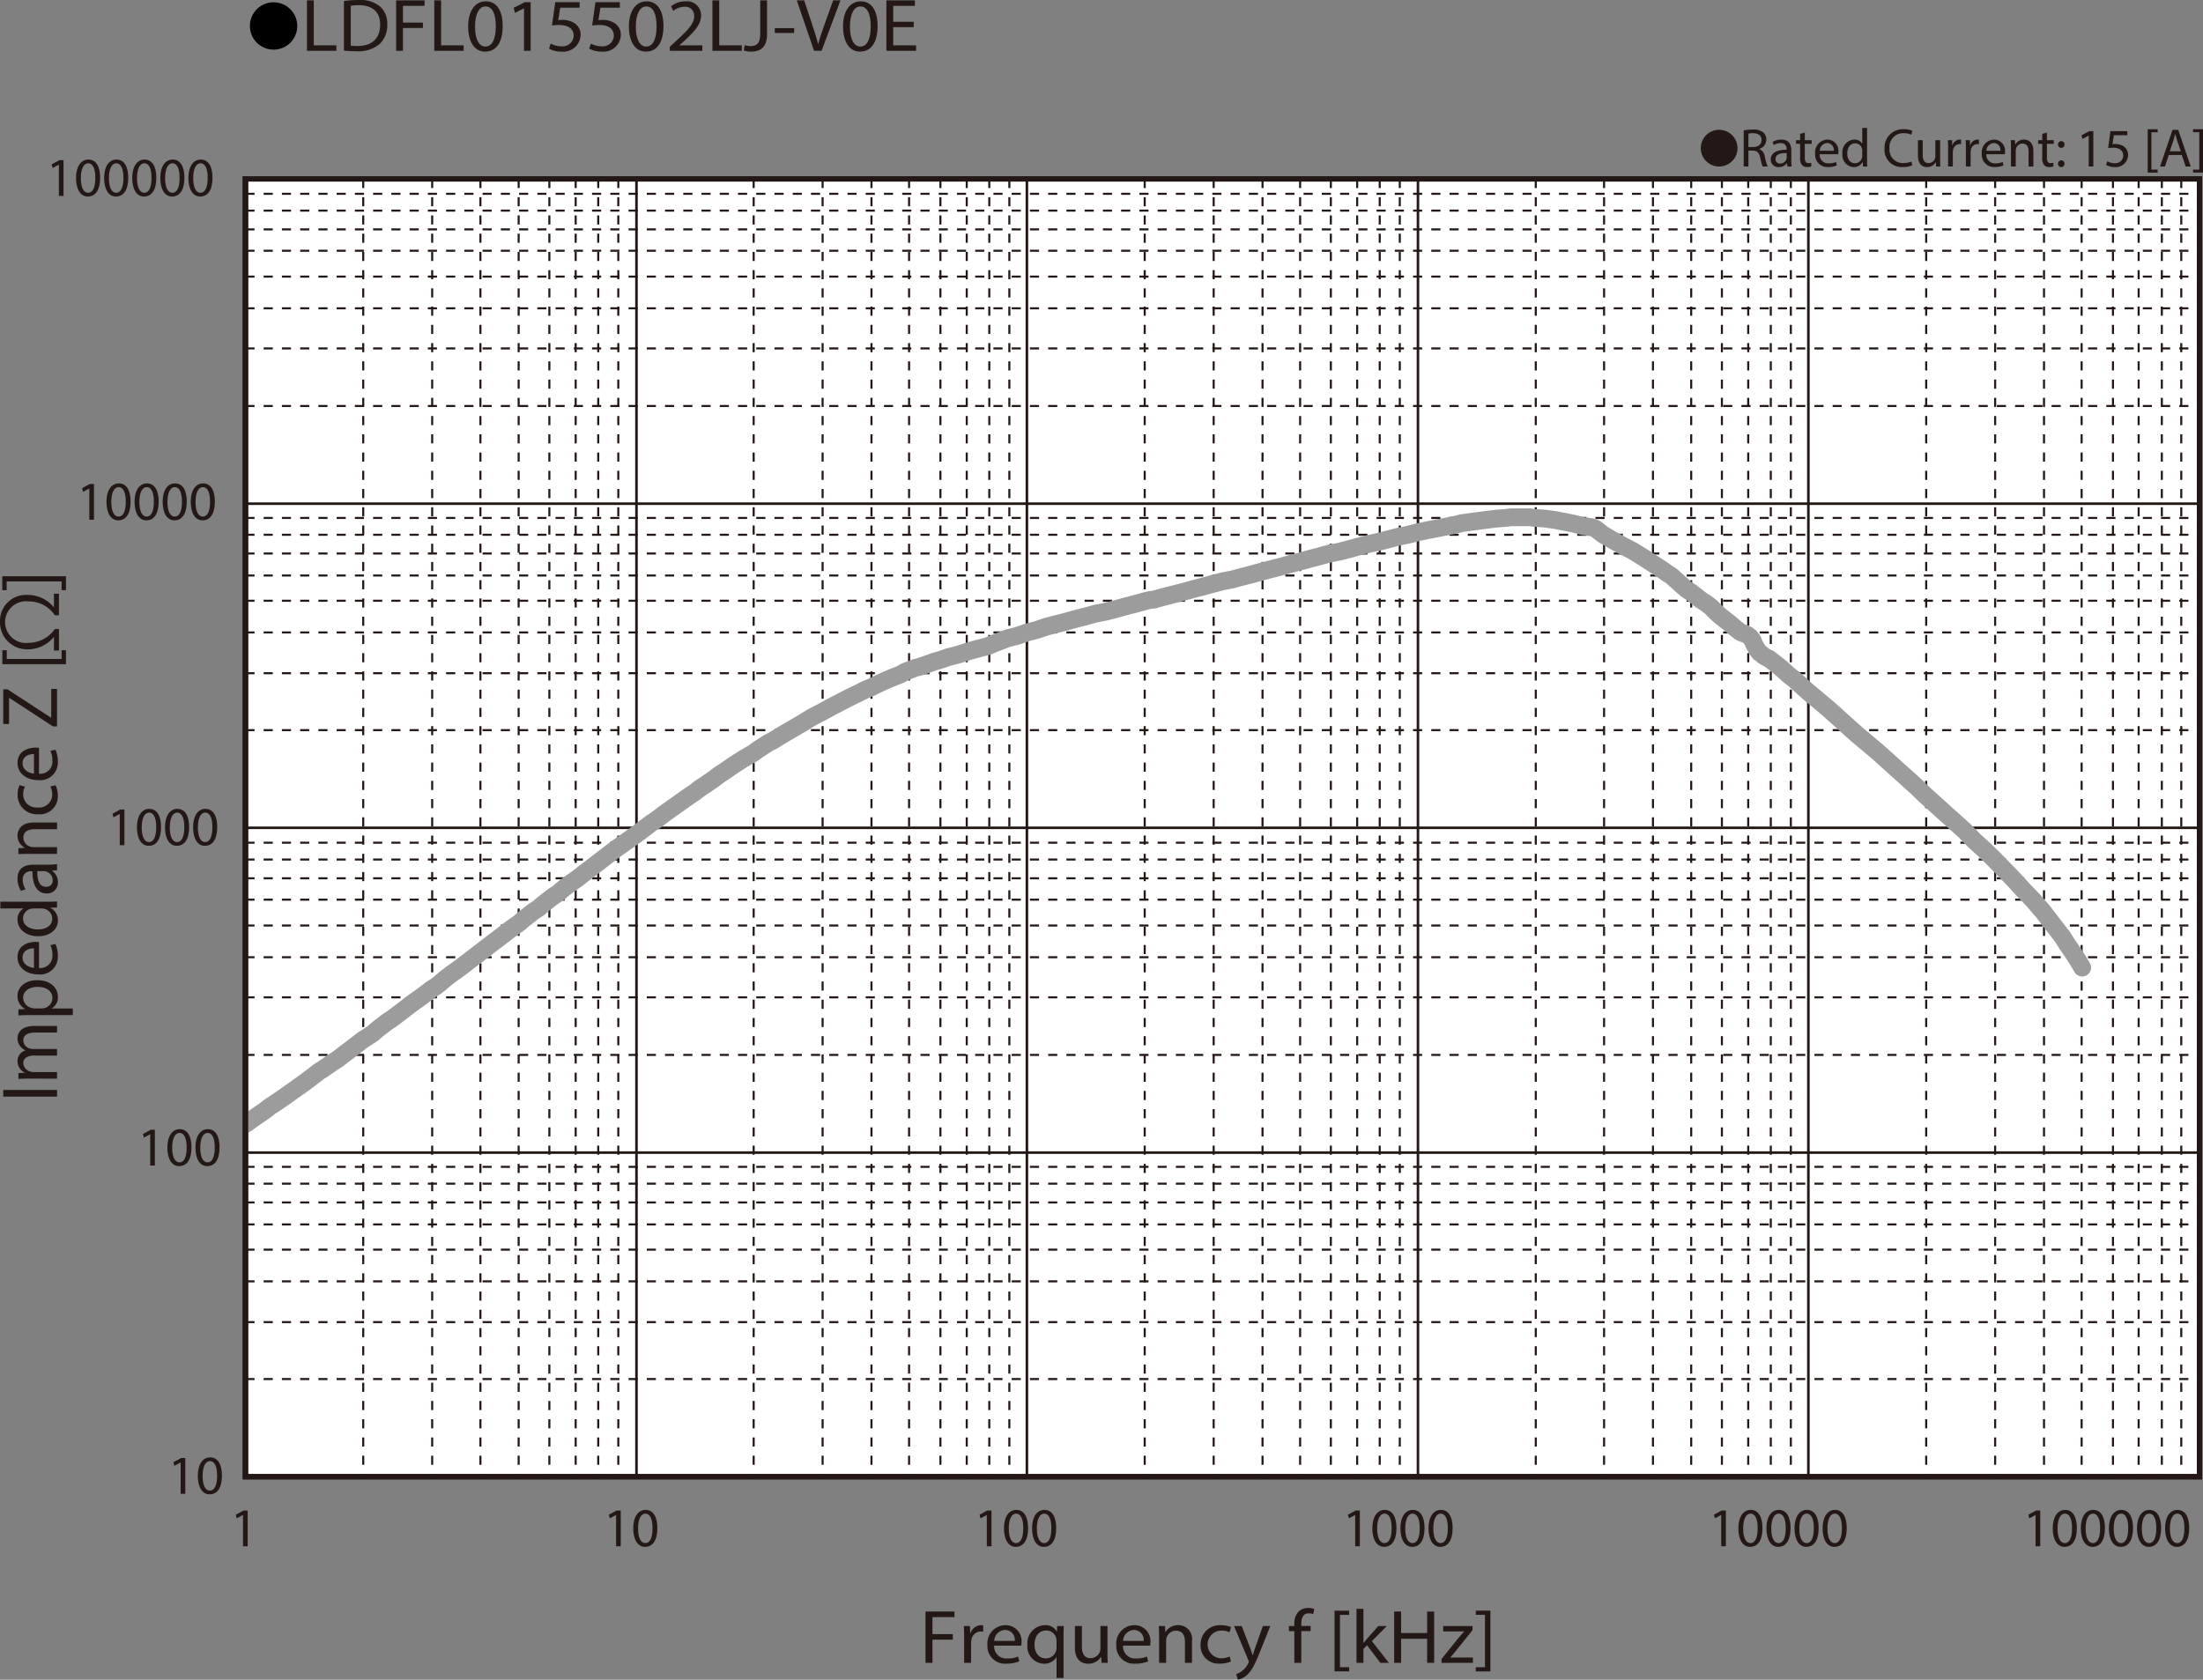 <svg id="レイヤー_1" data-name="レイヤー 1" xmlns="http://www.w3.org/2000/svg" xmlns:xlink="http://www.w3.org/1999/xlink" viewBox="0 0 323.853 246.992">
  <rect x="0" y="0" width="323.853" height="246.992" fill="#808080" stroke="none"/>
  <defs>
    <style>
      .cls-1, .cls-4, .cls-5, .cls-6, .cls-8, .cls-9 {
        fill: none;
      }

      .cls-2 {
        fill: #231815;
      }

      .cls-3 {
        fill: #fff;
      }

      .cls-4, .cls-5, .cls-6, .cls-9 {
        stroke: #231815;
      }

      .cls-4 {
        stroke-miterlimit: 3.864;
        stroke-width: 0.304px;
        stroke-dasharray: 1.341 1.341;
      }

      .cls-5, .cls-6, .cls-8 {
        stroke-linecap: round;
      }

      .cls-5, .cls-8 {
        stroke-linejoin: round;
      }

      .cls-5 {
        stroke-width: 0.381px;
      }

      .cls-6 {
        stroke-miterlimit: 10;
      }

      .cls-6, .cls-9 {
        stroke-width: 0.76px;
      }

      .cls-7 {
        clip-path: url(#clip-path);
      }

      .cls-8 {
        stroke: #9c9c9d;
        stroke-width: 2.614px;
      }
    </style>
    <clipPath id="clip-path" transform="translate(-1.472 -1.737)">
      <rect class="cls-1" x="37.549" y="28.037" width="287.25" height="190.842"/>
    </clipPath>
  </defs>
  <title>FL_Imp5_LDFL015502LJ-V0E</title>
  <g>
    <path d="M45.173,5.59a3.482,3.482,0,1,1-3.478-3.518A3.496,3.496,0,0,1,45.173,5.59Z" transform="translate(-1.472 -1.737)"/>
    <path class="cls-2" d="M46.597,1.792h1.002V8.404H50.917V9.207H46.597Z" transform="translate(-1.472 -1.737)"/>
    <path class="cls-2" d="M52.033,1.891a14.967,14.967,0,0,1,2.131-.154,4.587,4.587,0,0,1,3.145.924,3.338,3.338,0,0,1,1.094,2.662,3.825,3.825,0,0,1-1.117,2.883,4.929,4.929,0,0,1-3.433,1.067,16.894,16.894,0,0,1-1.82-.088Zm1.002,6.557a6.627,6.627,0,0,0,1.014.055c2.143,0,3.306-1.144,3.306-3.146.012-1.749-1.025-2.86-3.145-2.86a5.938,5.938,0,0,0-1.175.099Z" transform="translate(-1.472 -1.737)"/>
    <path class="cls-2" d="M59.704,1.792h4.182v.803H60.707V5.06H63.644v.792h-2.938V9.207H59.704Z" transform="translate(-1.472 -1.737)"/>
    <path class="cls-2" d="M65.313,1.792h1.002V8.404h3.318V9.207H65.313Z" transform="translate(-1.472 -1.737)"/>
    <path class="cls-2" d="M75.37,5.555c0,2.431-.944,3.773-2.604,3.773-1.463,0-2.454-1.309-2.477-3.675,0-2.398,1.083-3.718,2.604-3.718C74.471,1.935,75.37,3.277,75.37,5.555Zm-4.066.11c0,1.859.599,2.916,1.521,2.916,1.037,0,1.532-1.155,1.532-2.981,0-1.76-.472-2.916-1.521-2.916C71.948,2.683,71.303,3.717,71.303,5.665Z" transform="translate(-1.472 -1.737)"/>
    <path class="cls-2" d="M78.502,2.958H78.479l-1.302.671-.196-.737,1.636-.836h.864V9.207h-.98Z" transform="translate(-1.472 -1.737)"/>
    <path class="cls-2" d="M86.68,2.87H83.823l-.288,1.837a4.193,4.193,0,0,1,.61-.044,3.284,3.284,0,0,1,1.613.385,2.024,2.024,0,0,1,1.071,1.837A2.551,2.551,0,0,1,84.042,9.328a3.804,3.804,0,0,1-1.866-.44l.253-.737a3.472,3.472,0,0,0,1.602.396,1.624,1.624,0,0,0,1.774-1.551c-.012-.924-.657-1.584-2.154-1.584a8.178,8.178,0,0,0-1.037.077l.484-3.432h3.583Z" transform="translate(-1.472 -1.737)"/>
    <path class="cls-2" d="M92.589,2.87H89.732l-.288,1.837a4.193,4.193,0,0,1,.61-.044,3.284,3.284,0,0,1,1.613.385,2.024,2.024,0,0,1,1.071,1.837,2.551,2.551,0,0,1-2.788,2.442,3.804,3.804,0,0,1-1.866-.44l.253-.737a3.474,3.474,0,0,0,1.602.396,1.624,1.624,0,0,0,1.774-1.551c-.012-.924-.657-1.584-2.154-1.584a8.161,8.161,0,0,0-1.037.077l.483-3.432h3.583Z" transform="translate(-1.472 -1.737)"/>
    <path class="cls-2" d="M99.004,5.555c0,2.431-.944,3.773-2.604,3.773-1.463,0-2.454-1.309-2.477-3.675,0-2.398,1.083-3.718,2.604-3.718C98.106,1.935,99.004,3.277,99.004,5.555Zm-4.066.11c0,1.859.599,2.916,1.521,2.916,1.037,0,1.532-1.155,1.532-2.981,0-1.76-.472-2.916-1.521-2.916C95.583,2.683,94.938,3.717,94.938,5.665Z" transform="translate(-1.472 -1.737)"/>
    <path class="cls-2" d="M99.937,9.207V8.613l.795-.737c1.912-1.738,2.776-2.663,2.788-3.741a1.305,1.305,0,0,0-1.486-1.397,2.616,2.616,0,0,0-1.59.605l-.323-.682a3.381,3.381,0,0,1,2.12-.726,2.062,2.062,0,0,1,2.293,2.079c0,1.32-1.002,2.388-2.581,3.84l-.599.528v.022h3.364V9.207Z" transform="translate(-1.472 -1.737)"/>
    <path class="cls-2" d="M106.202,1.792h1.002V8.404h3.318V9.207h-4.32Z" transform="translate(-1.472 -1.737)"/>
    <path class="cls-2" d="M113.229,1.792H114.231V6.754c0,1.969-1.014,2.574-2.35,2.574a3.382,3.382,0,0,1-1.072-.176l.15-.781a2.5,2.5,0,0,0,.841.143c.899,0,1.429-.385,1.429-1.837Z" transform="translate(-1.472 -1.737)"/>
    <path class="cls-2" d="M118.216,5.874v.715h-2.845V5.874Z" transform="translate(-1.472 -1.737)"/>
    <path class="cls-2" d="M121.142,9.207l-2.535-7.415h1.083l1.21,3.652c.334,1.001.622,1.903.829,2.772h.023c.219-.858.542-1.793.887-2.761L123.953,1.792h1.071l-2.776,7.415Z" transform="translate(-1.472 -1.737)"/>
    <path class="cls-2" d="M130.483,5.555c0,2.431-.944,3.773-2.604,3.773-1.463,0-2.454-1.309-2.477-3.675,0-2.398,1.083-3.718,2.604-3.718C129.585,1.935,130.483,3.277,130.483,5.555Zm-4.066.11c0,1.859.599,2.916,1.521,2.916,1.037,0,1.532-1.155,1.532-2.981,0-1.76-.472-2.916-1.521-2.916C127.062,2.683,126.417,3.717,126.417,5.665Z" transform="translate(-1.472 -1.737)"/>
    <path class="cls-2" d="M135.793,5.73H132.775V8.404h3.364V9.207h-4.366V1.792h4.193v.803H132.775V4.938H135.793Z" transform="translate(-1.472 -1.737)"/>
  </g>
  <rect class="cls-3" x="36.077" y="26.3" width="287.25" height="190.842"/>
  <path class="cls-4" d="M37.549,30.234H324.8M37.549,32.707H324.8M37.549,35.469H324.8M37.549,38.608H324.8M37.549,42.41H324.8M37.549,47.073H324.8M37.549,52.97H324.8M37.549,61.437H324.8M37.549,77.897H324.8M37.549,80.371H324.8M37.549,83.126H324.8M37.549,86.362H324.8m-287.252,3.712H324.8M37.549,94.734H324.8M37.549,100.73H324.8m-287.252,8.37H324.8M37.549,125.653H324.8M37.549,128.126H324.8M37.549,130.886H324.8M37.549,134.027H324.8M37.549,137.829H324.8M37.549,142.492H324.8M37.549,148.389H324.8M37.549,156.856H324.8M37.549,173.315H324.8M37.549,175.789H324.8M37.549,178.549H324.8m-287.252,3.232H324.8M37.549,185.492H324.8M37.549,190.152H324.8M37.549,196.147H324.8m-287.252,8.371H324.8" transform="translate(-1.472 -1.737)"/>
  <path class="cls-5" d="M37.549,75.803H324.8m-287.252,47.663H324.8M37.549,171.222H324.8" transform="translate(-1.472 -1.737)"/>
  <path class="cls-4" d="M322.13,28.048V218.885m-2.857-190.837V218.885m-3.408-190.837V218.885M312.089,28.048V218.885m-4.607-190.837V218.885M301.953,28.048V218.885M294.769,28.048V218.885M284.633,28.048V218.885M264.735,28.048V218.885m-2.948-190.837V218.885m-3.316-190.837V218.885M254.601,28.048V218.885M250.087,28.048V218.885M244.466,28.048V218.885M237.281,28.048V218.885M227.239,28.048V218.885m-19.991-190.837V218.885m-2.948-190.837V218.885M200.982,28.048V218.885M197.113,28.048V218.885M192.598,28.048V218.885M187.071,28.048V218.885M179.887,28.048V218.885M169.751,28.048V218.885M149.852,28.048V218.885M146.904,28.048V218.885M143.589,28.048V218.885M139.719,28.048V218.885m-4.607-190.837V218.885M129.583,28.048V218.885M122.399,28.048V218.885M112.264,28.048V218.885M92.366,28.048V218.885M89.417,28.048V218.885M86.1,28.048V218.885M82.231,28.048V218.885M77.717,28.048V218.885M72.096,28.048V218.885M65.005,28.048V218.885M54.87,28.048V218.885M37.549,28.048H324.8" transform="translate(-1.472 -1.737)"/>
  <path class="cls-5" d="M267.314,28.048V218.885m-57.394-190.837V218.885M152.432,28.048V218.885M95.037,28.048V218.885" transform="translate(-1.472 -1.737)"/>
  <line class="cls-4" x1="323.329" y1="26.311" x2="323.329" y2="217.148"/>
  <rect class="cls-6" x="36.077" y="26.311" width="287.252" height="190.838"/>
  <g class="cls-7">
    <path class="cls-8" d="M39.023,165.99l1.382-.952m0,0,.738-.573.736-.476m0,0L43.261,163.041m0,0,1.474-1.049,1.476-1.046m0,0,1.381-1.045m0,0,.738-.573.737-.473m0,0,1.381-.954m0,0,.739-.474.736-.571m0,0,1.382-1.045m0,0,1.474-1.142m0,0,1.475-.952m0,0,.645-.573.738-.569.736-.571.738-.476m0,0,1.381-1.047m0,0,1.474-1.139m0,0,1.474-1.047m0,0,1.382-1.046m0,0,.736-.477.737-.57m0,0,.645-.571.738-.571m0,0,1.474-1.047m0,0,1.473-1.139m0,0,1.382-1.046m0,0,1.474-1.143m0,0,1.384-1.046m0,0,1.473-1.142m0,0,1.474-1.047m0,0,.645-.573.736-.569.738-.57.736-.477m0,0,.645-.57.736-.571.738-.57.737-.477m0,0,.646-.57.736-.569m0,0,1.474-1.047m0,0,1.475-1.143m0,0,1.382-1.047m0,0,1.474-1.139m0,0,1.381-1.047m0,0,2.948-2.093m0,0,1.382-1.046m0,0,.737-.571.738-.476m0,0,1.381-1.046m0,0,1.475-1.047,1.474-1.046m0,0,1.383-.952m0,0,.736-.57.736-.477m0,0,1.384-.952m0,0,.737-.569.736-.477m0,0,1.382-.952m0,0,1.473-.95m0,0,1.474-.859m0,0,.645-.473,1.474-.953.738-.377m0,0,1.381-.86m0,0,1.474-.854,1.475-.857m0,0,1.382-.855m0,0,1.474-.76m0,0,1.381-.764m0,0,1.474-.76,1.474-.76m0,0,1.383-.664m0,0,.736-.381.738-.284m0,0,1.381-.67m0,0,1.476-.666m0,0,1.473-.569m0,0,.645-.382.738-.284.736-.286.736-.191m0,0,1.383-.474m0,0,.736-.284.738-.191m0,0,1.382-.474m0,0,1.473-.38m0,0,1.474-.479m0,0,1.383-.381m0,0,1.474-.38m0,0,.645-.284.737-.284,1.474-.571m0,0,1.474-.38m0,0,1.383-.477m0,0,1.474-.38m0,0,1.382-.474m0,0,1.474-.382,1.475-.38m0,0,1.382-.381m0,0,1.474-.38m0,0,1.382-.382m0,0,1.474-.284m0,0,1.475-.382m0,0,1.381-.379m0,0,1.474-.38m0,0,1.381-.38m0,0,.736-.193.738-.093m0,0,1.383-.381m0,0,1.474-.38,1.473-.382m0,0,1.384-.381m0,0,1.473-.379m0,0,1.383-.382m0,0,1.472-.383m0,0,1.475-.283m0,0,1.381-.381m0,0,1.476-.377m0,0,1.381-.381m0,0,1.474-.382,1.476-.38m0,0,1.381-.381m0,0,1.474-.382m0,0,1.381-.379m0,0,1.474-.382m0,0,1.382-.383m0,0,1.474-.284m0,0,1.474-.38m0,0L201.26,82.083m0,0,1.474-.38m0,0,1.381-.284m0,0,1.474-.383,1.474-.38m0,0,1.382-.284m0,0,1.474-.381m0,0,1.381-.284m0,0,1.473-.287,1.474-.287m0,0,1.384-.284m0,0,.736-.189.736-.096m0,0,1.382-.191m0,0,2.948-.379m0,0,1.382-.096m0,0,.738-.096h2.855l.736.096m0,0,1.382.096m0,0,1.474.189m0,0,1.474.286m0,0,1.382.283m0,0,1.474.382m0,0h.367l.278.097h.368l.368.096m0,0,.368.19,1.106.857m0,0,1.474.855m0,0,1.383.761m0,0,1.474.762m0,0,1.381.856m0,0,2.947,1.902m0,0,.647.477.738.476m0,0,1.473,1.332m0,0,.645.569.738.477m0,0,1.474,1.14m0,0,.738.477.736.569m0,0,.645.667.736.666m0,0,1.474,1.142m0,0,.645.571.737.573m0,0,.371.187.367.096.37.19.368.284m0,0,.368.477.276.666.368.666.368.476m0,0,.738.571.736.38m0,0,1.476,1.14m0,0,1.381,1.239m0,0,.738.569.736.667m0,0,1.382,1.239m0,0,1.474,1.235,1.474,1.236m0,0,1.382,1.239m0,0,1.474,1.333m0,0,1.382,1.233m0,0,1.475,1.237,1.473,1.237m0,0,1.382,1.236m0,0,1.473,1.333m0,0,1.383,1.237m0,0,1.472,1.333m0,0,1.384,1.33m0,0,2.947,2.665m0,0,1.382,1.233m0,0,1.474,1.333m0,0,1.383,1.429m0,0,1.473,1.33m0,0,1.474,1.427m0,0,1.382,1.429,1.474,1.519m0,0,1.381,1.524m0,0,1.474,1.522m0,0,1.474,1.712m0,0,1.382,1.81m0,0,1.474,1.9m0,0,.645,1.047.736,1.046m0,0,.738,1.143.738,1.235M37.549,167.037l1.474-1.047" transform="translate(-1.472 -1.737)"/>
  </g>
  <rect class="cls-9" x="36.077" y="26.311" width="287.252" height="190.838"/>
  <rect class="cls-6" x="36.077" y="26.311" width="287.252" height="190.838"/>
  <g>
    <path class="cls-2" d="M137.527,238.704h4.26v.817h-3.238v2.509H141.541v.807h-2.992v3.416h-1.021Z" transform="translate(-1.472 -1.737)"/>
    <path class="cls-2" d="M143.205,242.523c0-.639-.012-1.188-.047-1.691h.903l.035,1.064h.047a1.693,1.693,0,0,1,1.572-1.188,1.165,1.165,0,0,1,.294.033v.93a1.619,1.619,0,0,0-.353-.033,1.421,1.421,0,0,0-1.384,1.266,2.646,2.646,0,0,0-.047.459v2.89h-1.021Z" transform="translate(-1.472 -1.737)"/>
    <path class="cls-2" d="M147.616,243.722a1.781,1.781,0,0,0,1.948,1.882,3.885,3.885,0,0,0,1.572-.28l.176.706a4.802,4.802,0,0,1-1.89.336,2.576,2.576,0,0,1-2.792-2.733A2.678,2.678,0,0,1,149.294,240.709a2.331,2.331,0,0,1,2.347,2.554,3.555,3.555,0,0,1-.035.459Zm3.027-.705a1.422,1.422,0,0,0-1.432-1.602,1.666,1.666,0,0,0-1.584,1.602Z" transform="translate(-1.472 -1.737)"/>
    <path class="cls-2" d="M156.79,245.413h-.023a2.042,2.042,0,0,1-1.854.963,2.514,2.514,0,0,1-2.405-2.744,2.645,2.645,0,0,1,2.569-2.923,1.881,1.881,0,0,1,1.748.94h.023l.035-.817h.975c-.023.459-.035.93-.035,1.489v6.149H156.79Zm0-2.386a1.603,1.603,0,0,0-.047-.414,1.494,1.494,0,0,0-1.479-1.12c-1.067,0-1.713.862-1.713,2.083,0,1.075.54,2.016,1.678,2.016a1.529,1.529,0,0,0,1.479-1.075,1.582,1.582,0,0,0,.082-.47Z" transform="translate(-1.472 -1.737)"/>
    <path class="cls-2" d="M164.274,244.774c0,.561.012,1.053.048,1.479h-.916l-.059-.885h-.023a2.154,2.154,0,0,1-1.877,1.008c-.892,0-1.96-.471-1.96-2.374V240.832h1.032V243.834c0,1.03.329,1.725,1.268,1.725a1.49,1.49,0,0,0,1.361-.896,1.382,1.382,0,0,0,.094-.504V240.832h1.032Z" transform="translate(-1.472 -1.737)"/>
    <path class="cls-2" d="M166.562,243.722a1.781,1.781,0,0,0,1.948,1.882,3.885,3.885,0,0,0,1.572-.28l.176.706a4.802,4.802,0,0,1-1.89.336,2.576,2.576,0,0,1-2.792-2.733,2.678,2.678,0,0,1,2.663-2.923,2.331,2.331,0,0,1,2.347,2.554,3.555,3.555,0,0,1-.035.459Zm3.027-.705a1.422,1.422,0,0,0-1.432-1.602,1.666,1.666,0,0,0-1.584,1.602Z" transform="translate(-1.472 -1.737)"/>
    <path class="cls-2" d="M171.863,242.3c0-.561-.012-1.02-.047-1.468h.915l.059.896h.023a2.107,2.107,0,0,1,1.878-1.02,2.006,2.006,0,0,1,2.007,2.308v3.236H175.665v-3.125c0-.873-.34-1.602-1.314-1.602a1.457,1.457,0,0,0-1.384,1.008,1.367,1.367,0,0,0-.07.46v3.259h-1.033Z" transform="translate(-1.472 -1.737)"/>
    <path class="cls-2" d="M182.422,246.052a3.975,3.975,0,0,1-1.632.313,2.636,2.636,0,0,1-2.827-2.767,2.823,2.823,0,0,1,3.051-2.879A3.608,3.608,0,0,1,182.445,241l-.235.762a2.481,2.481,0,0,0-1.196-.258,2.039,2.039,0,0,0-.035,4.077,3.05,3.05,0,0,0,1.267-.269Z" transform="translate(-1.472 -1.737)"/>
    <path class="cls-2" d="M184.005,240.832l1.243,3.203c.129.358.271.784.364,1.109h.023c.105-.325.223-.739.363-1.132l1.127-3.181h1.091l-1.549,3.864c-.739,1.859-1.243,2.811-1.947,3.394a2.854,2.854,0,0,1-1.268.639l-.258-.829a2.78,2.78,0,0,0,.903-.481,3.012,3.012,0,0,0,.868-1.098.687.687,0,0,0,.082-.235.831.831,0,0,0-.07-.258l-2.101-4.995Z" transform="translate(-1.472 -1.737)"/>
    <path class="cls-2" d="M191.746,246.253V241.583h-.798v-.751h.798v-.258a2.485,2.485,0,0,1,.657-1.893,2.031,2.031,0,0,1,1.385-.504,2.478,2.478,0,0,1,.88.157l-.141.761a1.617,1.617,0,0,0-.657-.123c-.88,0-1.103.739-1.103,1.568v.291h1.372v.751h-1.372v4.67Z" transform="translate(-1.472 -1.737)"/>
    <path class="cls-2" d="M197.658,247.507v-8.926h2.147v.616h-1.35v7.694h1.35v.615Z" transform="translate(-1.472 -1.737)"/>
    <path class="cls-2" d="M201.904,243.318h.024c.141-.19.34-.426.504-.616l1.666-1.87h1.244l-2.194,2.229,2.499,3.192h-1.255l-1.96-2.599-.528.561v2.038h-1.021v-7.952h1.021Z" transform="translate(-1.472 -1.737)"/>
    <path class="cls-2" d="M207.442,238.704v3.158h3.825v-3.158h1.032v7.549h-1.032v-3.539h-3.825v3.539H206.421V238.704Z" transform="translate(-1.472 -1.737)"/>
    <path class="cls-2" d="M213.389,245.682l2.57-3.192c.246-.291.48-.548.739-.84V241.627H213.624V240.832h4.329l-.012.616-2.534,3.147c-.234.302-.47.571-.728.851v.022H218v.784h-4.611Z" transform="translate(-1.472 -1.737)"/>
    <path class="cls-2" d="M220.568,238.569v8.938H218.421v-.615h1.35v-7.706H218.421v-.616Z" transform="translate(-1.472 -1.737)"/>
  </g>
  <g>
    <path class="cls-2" d="M1.947,162.012H9.856v.974H1.947Z" transform="translate(-1.472 -1.737)"/>
    <path class="cls-2" d="M5.714,160.342c-.586,0-1.067.011-1.537.045v-.862l.916-.045v-.034a1.858,1.858,0,0,1-1.045-1.702A1.61,1.61,0,0,1,5.187,156.209v-.022a2.307,2.307,0,0,1-.739-.604,1.793,1.793,0,0,1-.399-1.198c0-.717.493-1.781,2.465-1.781H9.856v.963H6.642c-1.092,0-1.749.381-1.749,1.177a1.287,1.287,0,0,0,.939,1.164,1.765,1.765,0,0,0,.516.079H9.856v.963H6.453c-.903,0-1.561.381-1.561,1.131a1.363,1.363,0,0,0,1.033,1.221,1.466,1.466,0,0,0,.504.078H9.856v.964Z" transform="translate(-1.472 -1.737)"/>
    <path class="cls-2" d="M6.031,150.999c-.728,0-1.314.022-1.854.045v-.885l.975-.045v-.022A2.113,2.113,0,0,1,4.048,148.165c0-1.31,1.162-2.296,2.887-2.296,2.042,0,3.051,1.188,3.051,2.464a1.876,1.876,0,0,1-.892,1.669v.022h3.086v.975Zm1.514-.975a2.419,2.419,0,0,0,.422-.045,1.535,1.535,0,0,0,1.209-1.479c0-1.041-.892-1.646-2.194-1.646-1.138,0-2.112.57-2.112,1.612a1.592,1.592,0,0,0,1.279,1.489,1.716,1.716,0,0,0,.423.067Z" transform="translate(-1.472 -1.737)"/>
    <path class="cls-2" d="M7.204,144.076a1.778,1.778,0,0,0,1.972-1.859,3.426,3.426,0,0,0-.293-1.501l.739-.168a4.219,4.219,0,0,1,.352,1.803,2.583,2.583,0,0,1-2.863,2.666c-1.713,0-3.062-.963-3.062-2.542,0-1.771,1.631-2.24,2.676-2.24a4.189,4.189,0,0,1,.48.033Zm-.739-2.89c-.656-.012-1.678.257-1.678,1.366,0,.997.963,1.434,1.678,1.512Z" transform="translate(-1.472 -1.737)"/>
    <path class="cls-2" d="M1.525,134.331H8.39c.505,0,1.079-.012,1.467-.045v.885l-.985.045v.022a1.992,1.992,0,0,1,1.114,1.848c0,1.311-1.161,2.318-2.887,2.318-1.889.011-3.051-1.108-3.051-2.431a1.793,1.793,0,0,1,.868-1.635v-.022H1.525Zm4.964.985a1.872,1.872,0,0,0-.435.045,1.467,1.467,0,0,0-1.197,1.422c0,1.02.939,1.624,2.194,1.624,1.15,0,2.101-.537,2.101-1.602a1.499,1.499,0,0,0-1.232-1.444,1.841,1.841,0,0,0-.445-.045Z" transform="translate(-1.472 -1.737)"/>
    <path class="cls-2" d="M9.856,129.692l-.716.078v.034a1.988,1.988,0,0,1,.845,1.657,1.58,1.58,0,0,1-1.631,1.657c-1.373,0-2.124-1.164-2.112-3.259H6.125a1.151,1.151,0,0,0-1.314,1.231,2.615,2.615,0,0,0,.423,1.412l-.681.224a3.254,3.254,0,0,1-.505-1.781c0-1.657,1.186-2.061,2.323-2.061h2.124a8.352,8.352,0,0,0,1.361-.09Zm-2.898.146c-.023,1.075.176,2.296,1.279,2.296a.893.893,0,0,0,.985-.93,1.356,1.356,0,0,0-.95-1.311,1.135,1.135,0,0,0-.329-.056Z" transform="translate(-1.472 -1.737)"/>
    <path class="cls-2" d="M5.714,127.295c-.586,0-1.067.011-1.537.044v-.873l.939-.057v-.021a1.983,1.983,0,0,1-1.068-1.792c0-.75.47-1.916,2.417-1.916H9.856v.986H6.583c-.916,0-1.679.325-1.679,1.254a1.413,1.413,0,0,0,1.057,1.321,1.542,1.542,0,0,0,.48.067h3.415v.986Z" transform="translate(-1.472 -1.737)"/>
    <path class="cls-2" d="M9.646,117.212a3.495,3.495,0,0,1,.328,1.557,2.641,2.641,0,0,1-2.898,2.699,2.821,2.821,0,0,1-3.016-2.912,3.157,3.157,0,0,1,.294-1.367l.798.224a2.204,2.204,0,0,0-.271,1.143,1.93,1.93,0,0,0,2.147,1.915,1.91,1.91,0,0,0,2.124-1.882,2.7,2.7,0,0,0-.281-1.209Z" transform="translate(-1.472 -1.737)"/>
    <path class="cls-2" d="M7.204,115.509a1.778,1.778,0,0,0,1.972-1.859,3.429,3.429,0,0,0-.293-1.501l.739-.168a4.224,4.224,0,0,1,.352,1.803,2.582,2.582,0,0,1-2.863,2.666c-1.713,0-3.062-.963-3.062-2.542,0-1.77,1.631-2.24,2.676-2.24a4.056,4.056,0,0,1,.48.034Zm-.739-2.89c-.656-.011-1.678.257-1.678,1.366,0,.997.963,1.434,1.678,1.512Z" transform="translate(-1.472 -1.737)"/>
    <path class="cls-2" d="M9.258,108.552l-6.418-4.189H2.805v3.831H1.947v-5.096h.622l6.396,4.167H9V103.041h.856v5.51Z" transform="translate(-1.472 -1.737)"/>
    <path class="cls-2" d="M11.171,99.399H1.818V97.35h.646v1.288h8.062V97.35h.646Z" transform="translate(-1.472 -1.737)"/>
    <path class="cls-2" d="M9.401,89.028h.739V92.209h-.605a4.604,4.604,0,0,0-3.875-2.039,3.07,3.07,0,1,0,.021,6.093A4.712,4.712,0,0,0,9.536,94.225h.605v3.169H9.401v-1.96H9.356a4.877,4.877,0,0,1-3.74,1.781A3.974,3.974,0,0,1,1.472,93.15a3.816,3.816,0,0,1,4.043-3.931,4.981,4.981,0,0,1,3.842,1.77h.045Z" transform="translate(-1.472 -1.737)"/>
    <path class="cls-2" d="M1.807,86.475H11.171v2.049h-.646V87.236H2.452v1.288H1.807Z" transform="translate(-1.472 -1.737)"/>
  </g>
  <g>
    <path class="cls-2" d="M28.027,216.79h-.016l-.909.493-.137-.541,1.143-.615h.603v5.257h-.684Z" transform="translate(-1.472 -1.737)"/>
    <path class="cls-2" d="M34.095,218.699c0,1.787-.659,2.773-1.817,2.773-1.021,0-1.713-.962-1.729-2.701,0-1.763.756-2.733,1.817-2.733C33.468,216.038,34.095,217.024,34.095,218.699Zm-2.839.08c0,1.367.418,2.144,1.062,2.144.724,0,1.069-.85,1.069-2.191,0-1.294-.329-2.144-1.062-2.144C31.706,216.588,31.256,217.349,31.256,218.779Z" transform="translate(-1.472 -1.737)"/>
  </g>
  <g>
    <path class="cls-2" d="M19.077,121.428h-.016l-.909.494-.137-.542,1.143-.615h.603v5.257h-.684Z" transform="translate(-1.472 -1.737)"/>
    <path class="cls-2" d="M25.145,123.336c0,1.788-.659,2.774-1.817,2.774-1.021,0-1.713-.962-1.729-2.701,0-1.763.756-2.733,1.817-2.733C24.518,120.676,25.145,121.663,25.145,123.336Zm-2.839.081c0,1.367.418,2.143,1.062,2.143.724,0,1.069-.849,1.069-2.191,0-1.294-.329-2.144-1.062-2.144C22.756,121.226,22.306,121.986,22.306,123.417Z" transform="translate(-1.472 -1.737)"/>
    <path class="cls-2" d="M29.273,123.336c0,1.788-.659,2.774-1.817,2.774-1.021,0-1.713-.962-1.729-2.701,0-1.763.756-2.733,1.817-2.733C28.646,120.676,29.273,121.663,29.273,123.336Zm-2.839.081c0,1.367.418,2.143,1.062,2.143.724,0,1.069-.849,1.069-2.191,0-1.294-.329-2.144-1.062-2.144C26.885,121.226,26.435,121.986,26.435,123.417Z" transform="translate(-1.472 -1.737)"/>
    <path class="cls-2" d="M33.402,123.336c0,1.788-.659,2.774-1.817,2.774-1.021,0-1.713-.962-1.729-2.701,0-1.763.756-2.733,1.817-2.733C32.775,120.676,33.402,121.663,33.402,123.336Zm-2.839.081c0,1.367.418,2.143,1.062,2.143.724,0,1.069-.849,1.069-2.191,0-1.294-.329-2.144-1.062-2.144C31.014,121.226,30.563,121.986,30.563,123.417Z" transform="translate(-1.472 -1.737)"/>
  </g>
  <g>
    <path class="cls-2" d="M14.602,73.568h-.016l-.909.494L13.54,73.52l1.143-.615h.603v5.257h-.684Z" transform="translate(-1.472 -1.737)"/>
    <path class="cls-2" d="M20.669,75.477c0,1.788-.659,2.774-1.817,2.774-1.021,0-1.713-.962-1.729-2.701,0-1.763.756-2.733,1.817-2.733C20.042,72.816,20.669,73.803,20.669,75.477Zm-2.839.081c0,1.367.418,2.143,1.062,2.143.724,0,1.069-.849,1.069-2.191,0-1.294-.329-2.144-1.062-2.144C18.28,73.366,17.83,74.126,17.83,75.558Z" transform="translate(-1.472 -1.737)"/>
    <path class="cls-2" d="M24.798,75.477c0,1.788-.659,2.774-1.817,2.774-1.021,0-1.713-.962-1.729-2.701,0-1.763.756-2.733,1.817-2.733C24.171,72.816,24.798,73.803,24.798,75.477Zm-2.839.081c0,1.367.418,2.143,1.062,2.143.724,0,1.069-.849,1.069-2.191,0-1.294-.329-2.144-1.062-2.144C22.409,73.366,21.959,74.126,21.959,75.558Z" transform="translate(-1.472 -1.737)"/>
    <path class="cls-2" d="M28.927,75.477c0,1.788-.659,2.774-1.817,2.774-1.021,0-1.713-.962-1.73-2.701,0-1.763.756-2.733,1.817-2.733C28.3,72.816,28.927,73.803,28.927,75.477Zm-2.839.081c0,1.367.418,2.143,1.062,2.143.724,0,1.069-.849,1.069-2.191,0-1.294-.329-2.144-1.062-2.144C26.538,73.366,26.088,74.126,26.088,75.558Z" transform="translate(-1.472 -1.737)"/>
    <path class="cls-2" d="M33.056,75.477c0,1.788-.659,2.774-1.817,2.774-1.021,0-1.713-.962-1.729-2.701,0-1.763.756-2.733,1.817-2.733C32.429,72.816,33.056,73.803,33.056,75.477Zm-2.839.081c0,1.367.418,2.143,1.062,2.143.724,0,1.069-.849,1.069-2.191,0-1.294-.329-2.144-1.062-2.144C30.667,73.366,30.217,74.126,30.217,75.558Z" transform="translate(-1.472 -1.737)"/>
  </g>
  <g>
    <path class="cls-2" d="M23.553,168.526h-.016l-.909.494-.137-.543,1.143-.614h.603v5.257h-.684Z" transform="translate(-1.472 -1.737)"/>
    <path class="cls-2" d="M29.62,170.435c0,1.788-.659,2.774-1.817,2.774-1.021,0-1.713-.962-1.729-2.701,0-1.763.756-2.733,1.817-2.733C28.993,167.774,29.62,168.761,29.62,170.435Zm-2.839.082c0,1.366.418,2.143,1.062,2.143.724,0,1.069-.85,1.069-2.191,0-1.294-.329-2.144-1.062-2.144C27.231,168.324,26.781,169.085,26.781,170.517Z" transform="translate(-1.472 -1.737)"/>
    <path class="cls-2" d="M33.749,170.435c0,1.788-.659,2.774-1.817,2.774-1.021,0-1.713-.962-1.729-2.701,0-1.763.756-2.733,1.817-2.733C33.122,167.774,33.749,168.761,33.749,170.435Zm-2.839.082c0,1.366.418,2.143,1.062,2.143.724,0,1.069-.85,1.069-2.191,0-1.294-.329-2.144-1.062-2.144C31.36,168.324,30.91,169.085,30.91,170.517Z" transform="translate(-1.472 -1.737)"/>
  </g>
  <g>
    <path class="cls-2" d="M10.127,25.951h-.016l-.909.494-.137-.542,1.143-.615h.603v5.257H10.127Z" transform="translate(-1.472 -1.737)"/>
    <path class="cls-2" d="M16.194,27.86c0,1.788-.659,2.774-1.817,2.774-1.021,0-1.713-.962-1.729-2.701,0-1.763.756-2.733,1.817-2.733C15.567,25.199,16.194,26.186,16.194,27.86Zm-2.839.081c0,1.367.418,2.143,1.062,2.143.724,0,1.069-.849,1.069-2.191,0-1.294-.329-2.144-1.062-2.144C13.806,25.749,13.355,26.509,13.355,27.941Z" transform="translate(-1.472 -1.737)"/>
    <path class="cls-2" d="M20.323,27.86c0,1.788-.659,2.774-1.817,2.774-1.021,0-1.713-.962-1.729-2.701,0-1.763.756-2.733,1.817-2.733C19.696,25.199,20.323,26.186,20.323,27.86Zm-2.839.081c0,1.367.418,2.143,1.062,2.143.724,0,1.069-.849,1.069-2.191,0-1.294-.329-2.144-1.062-2.144C17.935,25.749,17.484,26.509,17.484,27.941Z" transform="translate(-1.472 -1.737)"/>
    <path class="cls-2" d="M24.452,27.86c0,1.788-.659,2.774-1.817,2.774-1.021,0-1.713-.962-1.73-2.701,0-1.763.756-2.733,1.817-2.733C23.825,25.199,24.452,26.186,24.452,27.86Zm-2.839.081c0,1.367.418,2.143,1.062,2.143.724,0,1.069-.849,1.069-2.191,0-1.294-.329-2.144-1.062-2.144C22.063,25.749,21.613,26.509,21.613,27.941Z" transform="translate(-1.472 -1.737)"/>
    <path class="cls-2" d="M28.581,27.86c0,1.788-.659,2.774-1.817,2.774-1.021,0-1.713-.962-1.729-2.701,0-1.763.756-2.733,1.817-2.733C27.954,25.199,28.581,26.186,28.581,27.86Zm-2.839.081c0,1.367.418,2.143,1.062,2.143.724,0,1.069-.849,1.069-2.191,0-1.294-.329-2.144-1.062-2.144C26.192,25.749,25.742,26.509,25.742,27.941Z" transform="translate(-1.472 -1.737)"/>
    <path class="cls-2" d="M32.71,27.86c0,1.788-.659,2.774-1.817,2.774-1.021,0-1.713-.962-1.729-2.701,0-1.763.756-2.733,1.817-2.733C32.083,25.199,32.71,26.186,32.71,27.86Zm-2.839.081c0,1.367.418,2.143,1.062,2.143.724,0,1.069-.849,1.069-2.191,0-1.294-.329-2.144-1.062-2.144C30.321,25.749,29.871,26.509,29.871,27.941Z" transform="translate(-1.472 -1.737)"/>
  </g>
  <g>
    <path class="cls-2" d="M37.195,224.51h-.016l-.909.493-.137-.541,1.143-.615h.603v5.257h-.684Z" transform="translate(-1.472 -1.737)"/>
    <path class="cls-2" d="M92.04,224.51h-.016l-.909.493-.137-.541,1.143-.615h.603v5.257H92.04Z" transform="translate(-1.472 -1.737)"/>
    <path class="cls-2" d="M98.107,226.419c0,1.787-.659,2.773-1.817,2.773-1.021,0-1.713-.962-1.729-2.701,0-1.763.756-2.733,1.817-2.733C97.48,223.758,98.107,224.744,98.107,226.419Zm-2.839.08c0,1.367.418,2.144,1.062,2.144.724,0,1.069-.85,1.069-2.191,0-1.294-.329-2.144-1.062-2.144C95.719,224.308,95.269,225.068,95.269,226.499Z" transform="translate(-1.472 -1.737)"/>
    <path class="cls-2" d="M146.539,224.51h-.016l-.909.493-.137-.541,1.143-.615h.603v5.257h-.684Z" transform="translate(-1.472 -1.737)"/>
    <path class="cls-2" d="M152.606,226.419c0,1.787-.659,2.773-1.817,2.773-1.021,0-1.713-.962-1.729-2.701,0-1.763.756-2.733,1.817-2.733C151.979,223.758,152.606,224.744,152.606,226.419Zm-2.839.08c0,1.367.418,2.144,1.062,2.144.724,0,1.069-.85,1.069-2.191,0-1.294-.329-2.144-1.062-2.144C150.218,224.308,149.768,225.068,149.768,226.499Z" transform="translate(-1.472 -1.737)"/>
    <path class="cls-2" d="M156.735,226.419c0,1.787-.659,2.773-1.817,2.773-1.021,0-1.713-.962-1.729-2.701,0-1.763.756-2.733,1.817-2.733C156.108,223.758,156.735,224.744,156.735,226.419Zm-2.839.08c0,1.367.418,2.144,1.062,2.144.724,0,1.069-.85,1.069-2.191,0-1.294-.329-2.144-1.062-2.144C154.347,224.308,153.896,225.068,153.896,226.499Z" transform="translate(-1.472 -1.737)"/>
    <path class="cls-2" d="M200.691,224.51h-.016l-.909.493-.137-.541,1.143-.615h.603v5.257h-.684Z" transform="translate(-1.472 -1.737)"/>
    <path class="cls-2" d="M206.759,226.419c0,1.787-.659,2.773-1.817,2.773-1.021,0-1.713-.962-1.73-2.701,0-1.763.756-2.733,1.817-2.733C206.132,223.758,206.759,224.744,206.759,226.419Zm-2.839.08c0,1.367.418,2.144,1.062,2.144.724,0,1.069-.85,1.069-2.191,0-1.294-.329-2.144-1.062-2.144C204.37,224.308,203.92,225.068,203.92,226.499Z" transform="translate(-1.472 -1.737)"/>
    <path class="cls-2" d="M210.888,226.419c0,1.787-.659,2.773-1.817,2.773-1.021,0-1.713-.962-1.729-2.701,0-1.763.756-2.733,1.817-2.733C210.261,223.758,210.888,224.744,210.888,226.419Zm-2.839.08c0,1.367.418,2.144,1.062,2.144.724,0,1.069-.85,1.069-2.191,0-1.294-.329-2.144-1.062-2.144C208.499,224.308,208.049,225.068,208.049,226.499Z" transform="translate(-1.472 -1.737)"/>
    <path class="cls-2" d="M215.017,226.419c0,1.787-.659,2.773-1.817,2.773-1.021,0-1.713-.962-1.729-2.701,0-1.763.756-2.733,1.817-2.733C214.39,223.758,215.017,224.744,215.017,226.419Zm-2.839.08c0,1.367.418,2.144,1.062,2.144.724,0,1.069-.85,1.069-2.191,0-1.294-.329-2.144-1.062-2.144C212.628,224.308,212.178,225.068,212.178,226.499Z" transform="translate(-1.472 -1.737)"/>
    <path class="cls-2" d="M254.498,224.51h-.016l-.909.493-.137-.541,1.143-.615h.603v5.257h-.684Z" transform="translate(-1.472 -1.737)"/>
    <path class="cls-2" d="M260.565,226.419c0,1.787-.659,2.773-1.817,2.773-1.021,0-1.713-.962-1.73-2.701,0-1.763.756-2.733,1.817-2.733C259.938,223.758,260.565,224.744,260.565,226.419Zm-2.839.08c0,1.367.418,2.144,1.062,2.144.724,0,1.069-.85,1.069-2.191,0-1.294-.329-2.144-1.062-2.144C258.177,224.308,257.727,225.068,257.727,226.499Z" transform="translate(-1.472 -1.737)"/>
    <path class="cls-2" d="M264.694,226.419c0,1.787-.659,2.773-1.817,2.773-1.021,0-1.713-.962-1.729-2.701,0-1.763.756-2.733,1.817-2.733C264.067,223.758,264.694,224.744,264.694,226.419Zm-2.839.08c0,1.367.418,2.144,1.062,2.144.724,0,1.069-.85,1.069-2.191,0-1.294-.329-2.144-1.062-2.144C262.306,224.308,261.855,225.068,261.855,226.499Z" transform="translate(-1.472 -1.737)"/>
    <path class="cls-2" d="M268.823,226.419c0,1.787-.659,2.773-1.817,2.773-1.021,0-1.713-.962-1.729-2.701,0-1.763.756-2.733,1.817-2.733C268.196,223.758,268.823,224.744,268.823,226.419Zm-2.839.08c0,1.367.418,2.144,1.062,2.144.724,0,1.069-.85,1.069-2.191,0-1.294-.329-2.144-1.062-2.144C266.435,224.308,265.984,225.068,265.984,226.499Z" transform="translate(-1.472 -1.737)"/>
    <path class="cls-2" d="M272.952,226.419c0,1.787-.659,2.773-1.817,2.773-1.021,0-1.713-.962-1.73-2.701,0-1.763.756-2.733,1.817-2.733C272.325,223.758,272.952,224.744,272.952,226.419Zm-2.839.08c0,1.367.418,2.144,1.062,2.144.724,0,1.069-.85,1.069-2.191,0-1.294-.329-2.144-1.062-2.144C270.563,224.308,270.113,225.068,270.113,226.499Z" transform="translate(-1.472 -1.737)"/>
    <path class="cls-2" d="M300.714,224.51h-.016l-.909.493-.137-.541,1.143-.615h.603v5.257h-.684Z" transform="translate(-1.472 -1.737)"/>
    <path class="cls-2" d="M306.781,226.419c0,1.787-.659,2.773-1.817,2.773-1.021,0-1.713-.962-1.729-2.701,0-1.763.756-2.733,1.817-2.733C306.154,223.758,306.781,224.744,306.781,226.419Zm-2.839.08c0,1.367.418,2.144,1.062,2.144.724,0,1.069-.85,1.069-2.191,0-1.294-.329-2.144-1.062-2.144C304.393,224.308,303.942,225.068,303.942,226.499Z" transform="translate(-1.472 -1.737)"/>
    <path class="cls-2" d="M310.91,226.419c0,1.787-.659,2.773-1.817,2.773-1.021,0-1.713-.962-1.729-2.701,0-1.763.756-2.733,1.817-2.733C310.283,223.758,310.91,224.744,310.91,226.419Zm-2.839.08c0,1.367.418,2.144,1.062,2.144.724,0,1.069-.85,1.069-2.191,0-1.294-.329-2.144-1.062-2.144C308.521,224.308,308.071,225.068,308.071,226.499Z" transform="translate(-1.472 -1.737)"/>
    <path class="cls-2" d="M315.039,226.419c0,1.787-.659,2.773-1.817,2.773-1.021,0-1.713-.962-1.729-2.701,0-1.763.756-2.733,1.817-2.733C314.412,223.758,315.039,224.744,315.039,226.419Zm-2.839.08c0,1.367.418,2.144,1.062,2.144.724,0,1.069-.85,1.069-2.191,0-1.294-.329-2.144-1.062-2.144C312.65,224.308,312.2,225.068,312.2,226.499Z" transform="translate(-1.472 -1.737)"/>
    <path class="cls-2" d="M319.168,226.419c0,1.787-.659,2.773-1.817,2.773-1.021,0-1.713-.962-1.73-2.701,0-1.763.756-2.733,1.817-2.733C318.541,223.758,319.168,224.744,319.168,226.419Zm-2.839.08c0,1.367.418,2.144,1.062,2.144.724,0,1.069-.85,1.069-2.191,0-1.294-.329-2.144-1.062-2.144C316.779,224.308,316.329,225.068,316.329,226.499Z" transform="translate(-1.472 -1.737)"/>
    <path class="cls-2" d="M323.297,226.419c0,1.787-.659,2.773-1.817,2.773-1.021,0-1.713-.962-1.729-2.701,0-1.763.756-2.733,1.817-2.733C322.67,223.758,323.297,224.744,323.297,226.419Zm-2.839.08c0,1.367.418,2.144,1.062,2.144.724,0,1.069-.85,1.069-2.191,0-1.294-.329-2.144-1.062-2.144C320.908,224.308,320.458,225.068,320.458,226.499Z" transform="translate(-1.472 -1.737)"/>
  </g>
  <g>
    <path class="cls-2" d="M254.197,20.826a2.698,2.698,0,1,1-2.699,2.698A2.694,2.694,0,0,1,254.197,20.826Z" transform="translate(-1.472 -1.737)"/>
    <path class="cls-2" d="M257.806,20.902a7.231,7.231,0,0,1,1.336-.112,2.204,2.204,0,0,1,1.559.44,1.34,1.34,0,0,1,.424,1.023,1.415,1.415,0,0,1-1.016,1.375v.024a1.342,1.342,0,0,1,.792,1.087,8.526,8.526,0,0,0,.416,1.479h-.72a7.008,7.008,0,0,1-.36-1.287c-.16-.744-.447-1.023-1.079-1.047H258.502v2.334h-.696Zm.696,2.455h.711c.744,0,1.216-.408,1.216-1.023,0-.696-.504-1-1.239-1.007a2.877,2.877,0,0,0-.688.063Z" transform="translate(-1.472 -1.737)"/>
    <path class="cls-2" d="M264.229,26.219l-.056-.488h-.024a1.442,1.442,0,0,1-1.184.576,1.102,1.102,0,0,1-1.183-1.111c0-.936.831-1.447,2.326-1.439v-.08a.798.798,0,0,0-.88-.896,1.927,1.927,0,0,0-1.007.288l-.16-.463a2.404,2.404,0,0,1,1.271-.344c1.184,0,1.471.808,1.471,1.583V25.291a5.457,5.457,0,0,0,.064.927Zm-.104-1.975c-.768-.016-1.64.12-1.64.872a.623.623,0,0,0,.664.672.964.964,0,0,0,.936-.648.75.75,0,0,0,.04-.224Z" transform="translate(-1.472 -1.737)"/>
    <path class="cls-2" d="M266.79,21.237v1.112h1.007v.536H266.79v2.086c0,.48.136.752.527.752a1.565,1.565,0,0,0,.407-.048l.032.527a1.715,1.715,0,0,1-.623.096.975.975,0,0,1-.76-.296,1.432,1.432,0,0,1-.272-1.007V22.885H265.502v-.536h.6v-.928Z" transform="translate(-1.472 -1.737)"/>
    <path class="cls-2" d="M268.981,24.412a1.24,1.24,0,0,0,1.327,1.343,2.545,2.545,0,0,0,1.071-.2l.12.504a3.138,3.138,0,0,1-1.287.24,1.797,1.797,0,0,1-1.903-1.951,1.879,1.879,0,0,1,1.815-2.087,1.64,1.64,0,0,1,1.599,1.823,2.707,2.707,0,0,1-.023.328Zm2.062-.503a1.002,1.002,0,0,0-.976-1.144,1.166,1.166,0,0,0-1.079,1.144Z" transform="translate(-1.472 -1.737)"/>
    <path class="cls-2" d="M275.939,20.542v4.677c0,.344.008.736.032 1h-.632l-.032-.671H275.292a1.431,1.431,0,0,1-1.319.759,1.764,1.764,0,0,1-1.655-1.967,1.852,1.852,0,0,1,1.735-2.079,1.293,1.293,0,0,1,1.167.592h.017V20.542Zm-.703,3.382a1.268,1.268,0,0,0-.032-.295,1.036,1.036,0,0,0-1.016-.816c-.728,0-1.159.64-1.159,1.495,0,.784.384,1.431,1.144,1.431a1.057,1.057,0,0,0,1.031-.839,1.247,1.247,0,0,0,.032-.304Z" transform="translate(-1.472 -1.737)"/>
    <path class="cls-2" d="M282.596,26.043a3.454,3.454,0,0,1-1.424.256,2.518,2.518,0,0,1-2.662-2.727,2.682,2.682,0,0,1,2.814-2.831,2.894,2.894,0,0,1,1.279.24l-.168.568a2.534,2.534,0,0,0-1.088-.224,2.004,2.004,0,0,0-2.103,2.223,1.959,1.959,0,0,0,2.071,2.167,2.782,2.782,0,0,0,1.135-.224Z" transform="translate(-1.472 -1.737)"/>
    <path class="cls-2" d="M286.684,25.164c0,.399.008.751.031,1.055h-.623l-.04-.632h-.017a1.454,1.454,0,0,1-1.279.72c-.607,0-1.335-.336-1.335-1.695v-2.263h.704V24.492c0,.735.224,1.231.863,1.231a1.018,1.018,0,0,0,.928-.64,1.028,1.028,0,0,0,.063-.36V22.349h.704Z" transform="translate(-1.472 -1.737)"/>
    <path class="cls-2" d="M287.854,23.556c0-.456-.008-.848-.032-1.207h.615l.024.759h.032a1.161,1.161,0,0,1,1.071-.848.768.768,0,0,1,.199.024v.664a1.04,1.04,0,0,0-.239-.024.987.987,0,0,0-.943.904,1.914,1.914,0,0,0-.032.328v2.063h-.695Z" transform="translate(-1.472 -1.737)"/>
    <path class="cls-2" d="M290.47,23.556c0-.456-.009-.848-.032-1.207h.615l.024.759h.032a1.161,1.161,0,0,1,1.071-.848.781.781,0,0,1,.2.024v.664a1.055,1.055,0,0,0-.24-.024.987.987,0,0,0-.943.904,1.913,1.913,0,0,0-.032.328v2.063h-.695Z" transform="translate(-1.472 -1.737)"/>
    <path class="cls-2" d="M293.478,24.412a1.24,1.24,0,0,0,1.327,1.343,2.545,2.545,0,0,0,1.071-.2l.12.504a3.138,3.138,0,0,1-1.287.24,1.797,1.797,0,0,1-1.903-1.951,1.879,1.879,0,0,1,1.815-2.087,1.64,1.64,0,0,1,1.599,1.823,2.706,2.706,0,0,1-.023.328Zm2.062-.503a1.002,1.002,0,0,0-.976-1.144,1.166,1.166,0,0,0-1.079,1.144Z" transform="translate(-1.472 -1.737)"/>
    <path class="cls-2" d="M297.094,23.396c0-.4-.008-.728-.032-1.047h.624l.039.64h.017a1.422,1.422,0,0,1,1.279-.728c.535,0,1.367.32,1.367,1.647v2.311h-.704v-2.231c0-.624-.231-1.143-.895-1.143a1,1,0,0,0-.943.719,1.035,1.035,0,0,0-.048.328v2.327h-.703Z" transform="translate(-1.472 -1.737)"/>
    <path class="cls-2" d="M302.381,21.237v1.112h1.007v.536h-1.007v2.086c0,.48.136.752.527.752a1.58,1.58,0,0,0,.408-.048l.031.527a1.715,1.715,0,0,1-.623.096.975.975,0,0,1-.76-.296,1.432,1.432,0,0,1-.272-1.007V22.885h-.6v-.536h.6v-.928Z" transform="translate(-1.472 -1.737)"/>
    <path class="cls-2" d="M304.014,22.989a.476.476,0,1,1,.951,0,.476.476,0,1,1-.951,0Zm0,2.822a.476.476,0,1,1,.951,0,.476.476,0,1,1-.951,0Z" transform="translate(-1.472 -1.737)"/>
    <path class="cls-2" d="M308.524,21.677h-.016l-.903.488-.137-.536,1.136-.608h.6v5.197h-.68Z" transform="translate(-1.472 -1.737)"/>
    <path class="cls-2" d="M314.203,21.613H312.221l-.2,1.335a2.756,2.756,0,0,1,.424-.032,2.195,2.195,0,0,1,1.119.28,1.481,1.481,0,0,1,.744,1.335,1.803,1.803,0,0,1-1.936,1.775,2.542,2.542,0,0,1-1.295-.32l.176-.536a2.327,2.327,0,0,0,1.111.288,1.146,1.146,0,0,0,1.231-1.127c-.008-.672-.456-1.151-1.495-1.151a5.389,5.389,0,0,0-.72.056l.336-2.495h2.486Z" transform="translate(-1.472 -1.737)"/>
    <path class="cls-2" d="M317.196,27.114V20.742h1.464v.44h-.92v5.493h.92v.44Z" transform="translate(-1.472 -1.737)"/>
    <path class="cls-2" d="M320.293,24.524l-.56,1.695h-.72l1.831-5.389h.839l1.839,5.389h-.743l-.576-1.695Zm1.767-.544-.527-1.551c-.12-.352-.2-.671-.28-.983h-.016c-.08.32-.168.648-.272.976L320.437,23.98Z" transform="translate(-1.472 -1.737)"/>
    <path class="cls-2" d="M325.324,20.734v6.38h-1.463v-.44h.919v-5.501h-.919v-.439Z" transform="translate(-1.472 -1.737)"/>
  </g>
</svg>
